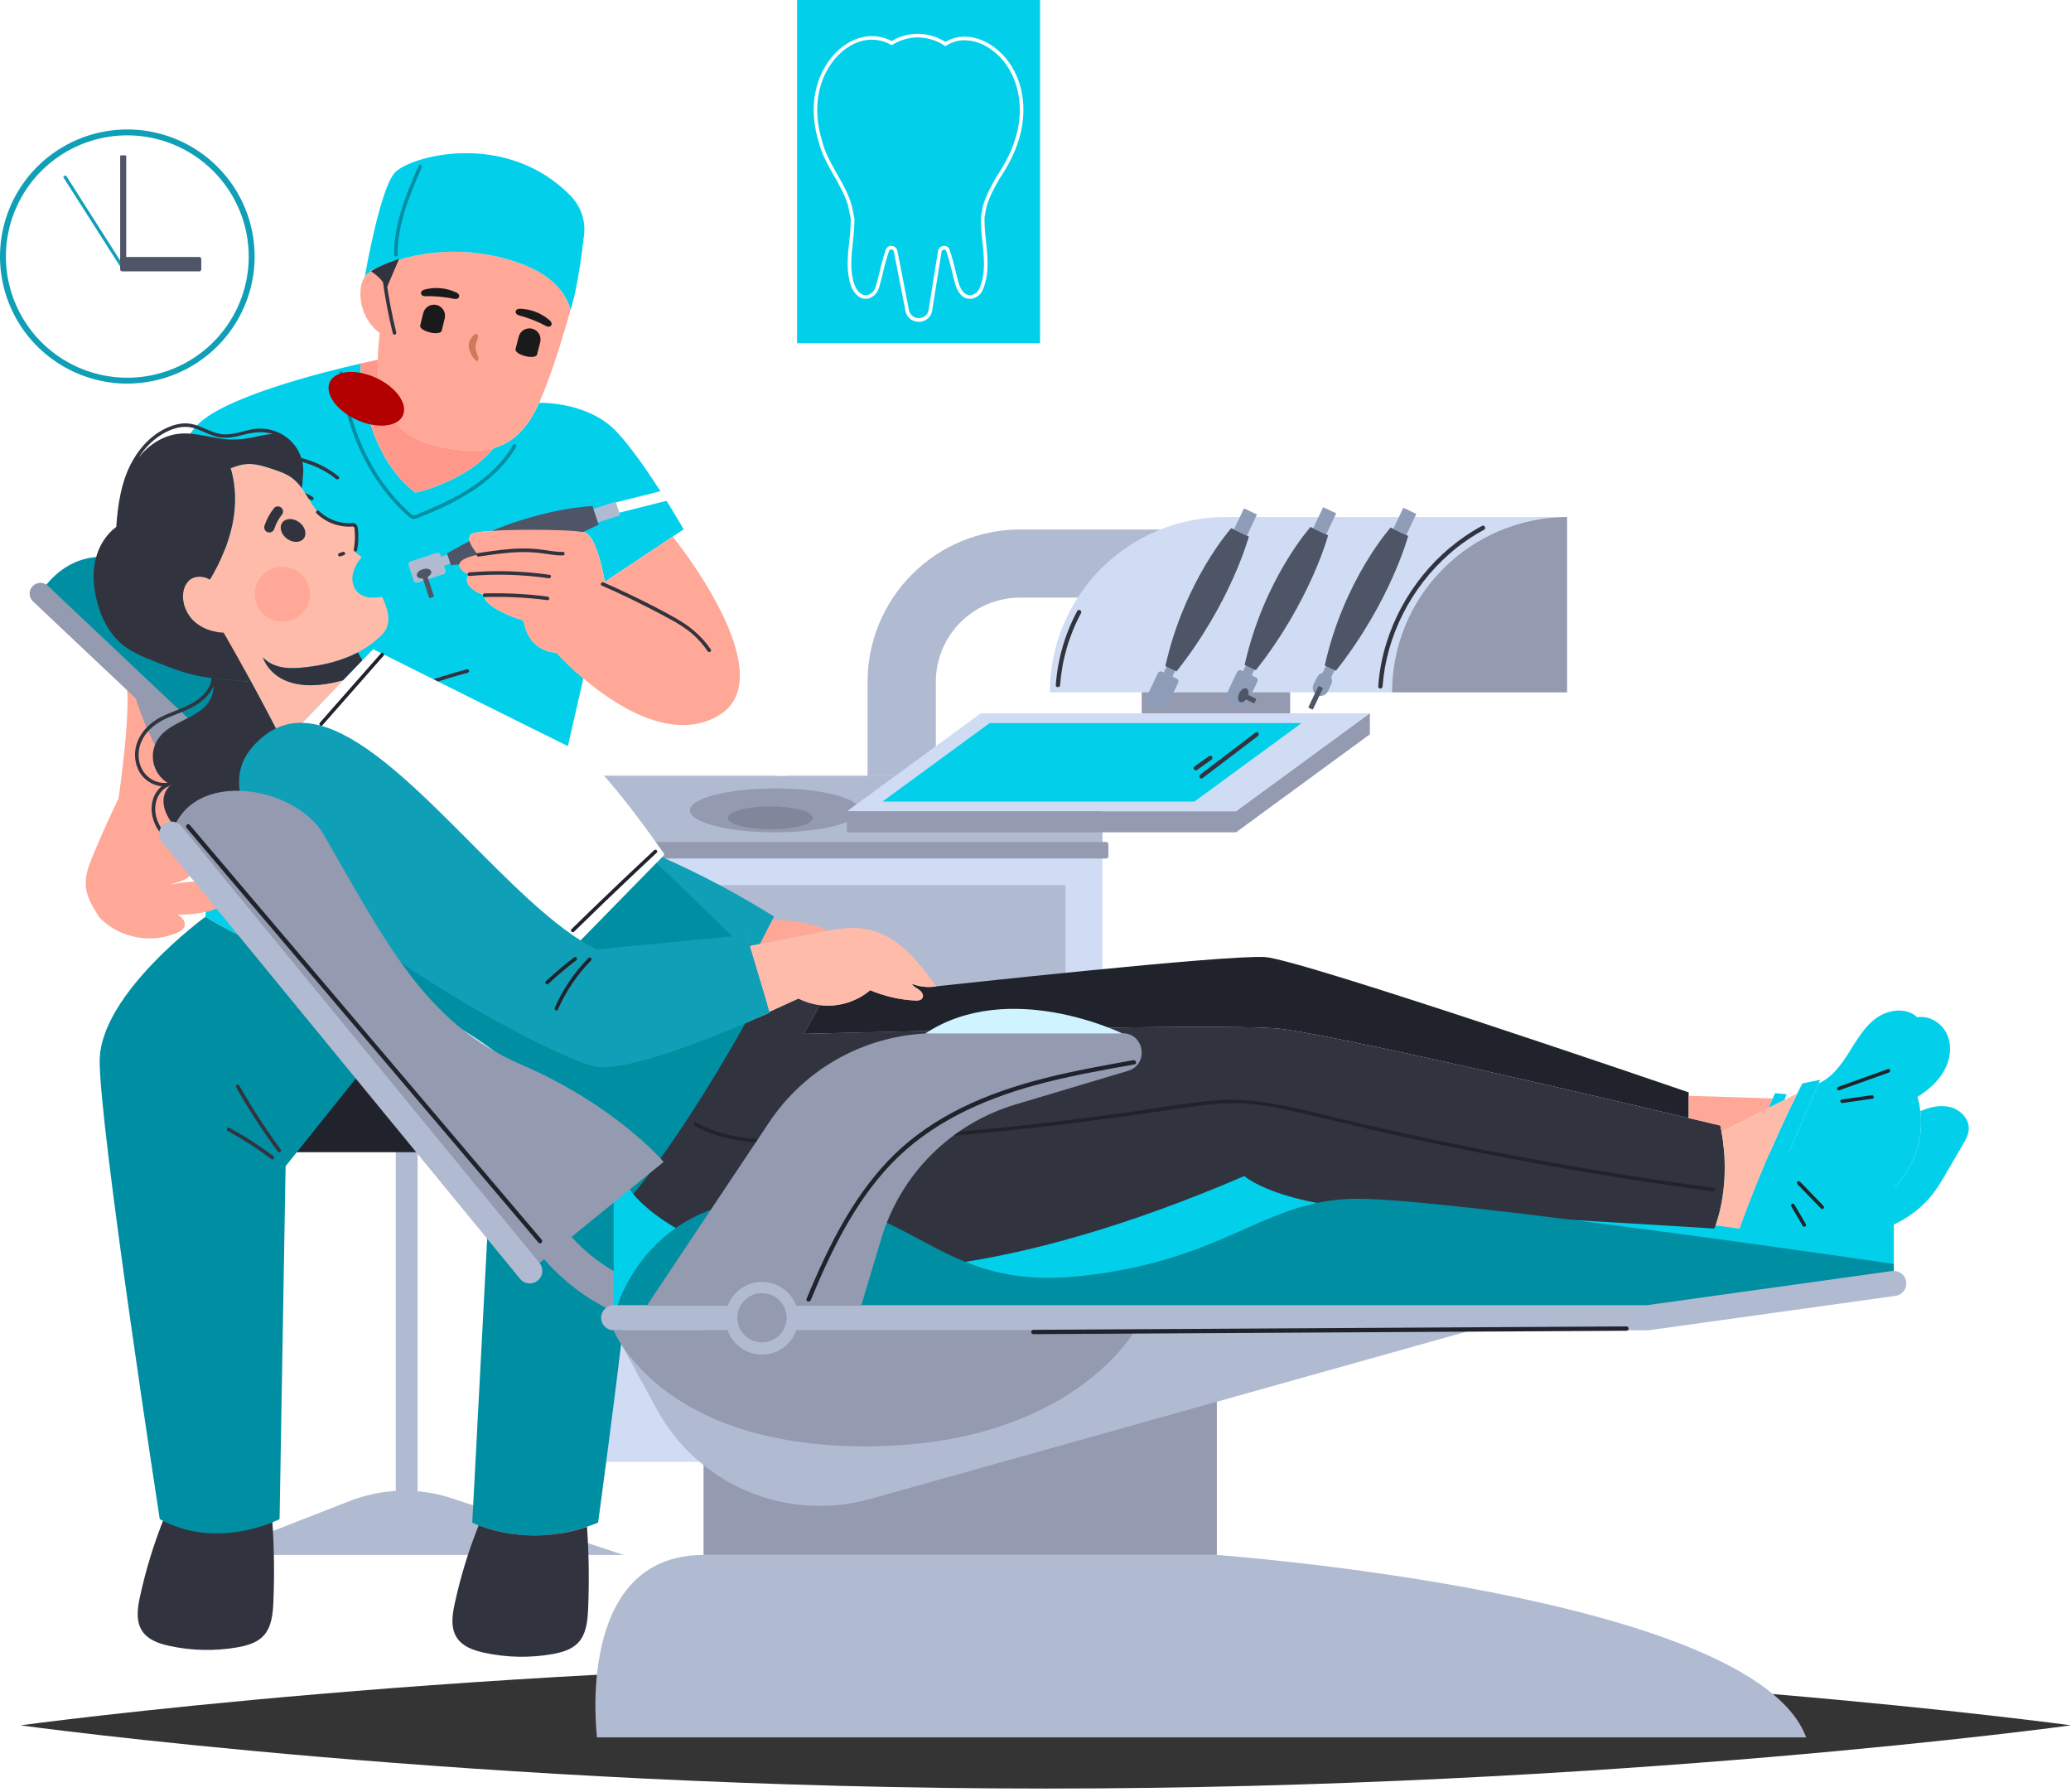 <?xml version="1.0" encoding="UTF-8"?>
<svg xmlns="http://www.w3.org/2000/svg" width="304" height="263" viewBox="0 0 304 263" fill="none">
  <path d="M304 253.237C304 253.237 236.619 262.515 153.503 262.515C70.388 262.515 3 253.237 3 253.237C3 253.237 70.381 244 153.503 244C236.626 244 304 253.237 304 253.237Z" fill="#343434"></path>
  <path d="M18.69 55.872C28.773 55.872 36.947 47.714 36.947 37.652C36.947 27.589 28.773 19.432 18.69 19.432C8.607 19.432 0.434 27.589 0.434 37.652C0.434 47.714 8.607 55.872 18.69 55.872Z" fill="white"></path>
  <path d="M18.689 56.304C14.993 56.304 11.38 55.21 8.306 53.16C5.233 51.111 2.837 48.198 1.423 44.789C0.008 41.381 -0.362 37.631 0.359 34.013C1.08 30.395 2.86 27.072 5.474 24.463C8.088 21.855 11.418 20.078 15.043 19.358C18.669 18.639 22.426 19.008 25.841 20.42C29.256 21.831 32.175 24.222 34.229 27.289C36.282 30.357 37.378 33.963 37.378 37.652C37.373 42.597 35.402 47.338 31.898 50.834C28.395 54.331 23.644 56.298 18.689 56.304ZM18.689 19.865C15.164 19.865 11.719 20.909 8.788 22.863C5.857 24.817 3.573 27.595 2.224 30.845C0.875 34.095 0.522 37.672 1.21 41.122C1.897 44.572 3.595 47.741 6.087 50.229C8.58 52.716 11.755 54.41 15.212 55.096C18.669 55.783 22.253 55.431 25.509 54.084C28.766 52.738 31.549 50.458 33.508 47.533C35.466 44.608 36.511 41.17 36.511 37.652C36.505 32.937 34.625 28.416 31.284 25.082C27.943 21.748 23.414 19.872 18.689 19.865Z" fill="#0F9FB7"></path>
  <path d="M18.401 22.807H17.767C17.697 22.807 17.641 22.863 17.641 22.933V39.112C17.641 39.182 17.697 39.238 17.767 39.238H18.401C18.471 39.238 18.528 39.182 18.528 39.112V22.933C18.528 22.863 18.471 22.807 18.401 22.807Z" fill="#4D5566"></path>
  <path d="M9.599 25.746L9.316 25.925C9.286 25.944 9.277 25.984 9.297 26.015L17.745 39.275C17.764 39.305 17.804 39.314 17.834 39.295L18.117 39.115C18.148 39.096 18.157 39.056 18.137 39.026L9.689 25.766C9.67 25.735 9.63 25.727 9.599 25.746Z" fill="#0F9FB7"></path>
  <path d="M29.249 37.722H17.938C17.774 37.722 17.641 37.855 17.641 38.019V39.532C17.641 39.696 17.774 39.828 17.938 39.828H29.249C29.413 39.828 29.546 39.696 29.546 39.532V38.019C29.546 37.855 29.413 37.722 29.249 37.722Z" fill="#4D5566"></path>
  <path d="M189.378 94.94H167.592V112.232H189.378V94.94Z" fill="#949AAF"></path>
  <path d="M137.371 117.039H127.348V100.051C127.354 94.13 129.714 88.453 133.91 84.266C138.105 80.079 143.794 77.724 149.727 77.717H192.993V87.715H149.727C146.451 87.72 143.31 89.022 140.994 91.334C138.678 93.647 137.375 96.782 137.371 100.051V117.039Z" fill="#B0BAD1"></path>
  <path d="M82.076 113.867H158.228C159.181 113.867 160.095 114.245 160.769 114.917C161.443 115.59 161.821 116.502 161.821 117.453V214.557H82.076V113.867Z" fill="#D0DCF4"></path>
  <path d="M82.076 113.867H158.85C159.638 113.867 160.394 114.18 160.951 114.736C161.508 115.292 161.821 116.046 161.821 116.832V124.354H82.076V113.867Z" fill="#B0BAD1"></path>
  <path d="M113.74 122.16C120.622 122.16 126.201 120.719 126.201 118.941C126.201 117.164 120.622 115.723 113.74 115.723C106.858 115.723 101.279 117.164 101.279 118.941C101.279 120.719 106.858 122.16 113.74 122.16Z" fill="#949AAF"></path>
  <path d="M156.395 129.912H86.033V151.563H156.395V129.912Z" fill="#B0BAD1"></path>
  <path d="M156.395 157.123H86.033V178.774H156.395V157.123Z" fill="#B0BAD1"></path>
  <path d="M162.355 123.574H80.762C80.571 123.574 80.416 123.729 80.416 123.92V125.667C80.416 125.857 80.571 126.012 80.762 126.012H162.355C162.546 126.012 162.701 125.857 162.701 125.667V123.92C162.701 123.729 162.546 123.574 162.355 123.574Z" fill="#949AAF"></path>
  <path d="M113.087 121.732C116.532 121.732 119.325 120.976 119.325 120.044C119.325 119.112 116.532 118.356 113.087 118.356C109.642 118.356 106.85 119.112 106.85 120.044C106.85 120.976 109.642 121.732 113.087 121.732Z" fill="#80879B"></path>
  <path d="M115.519 113.867H113.934V105.573C113.934 105.234 113.799 104.909 113.559 104.67C113.319 104.43 112.993 104.296 112.654 104.296C112.314 104.296 111.989 104.43 111.749 104.67C111.509 104.909 111.374 105.234 111.374 105.573V110.638H109.793V105.573C109.793 104.816 110.094 104.09 110.631 103.554C111.167 103.019 111.895 102.718 112.654 102.718C113.413 102.718 114.14 103.019 114.677 103.554C115.213 104.09 115.515 104.816 115.515 105.573L115.519 113.867Z" fill="white"></path>
  <path d="M230.032 75.882C223.206 75.907 216.668 78.63 211.85 83.456C207.032 88.281 204.327 94.816 204.326 101.628H154.102C154.104 95.966 155.975 90.462 159.426 85.968C162.876 81.473 167.714 78.238 173.191 76.762C173.707 76.625 174.229 76.504 174.756 76.402C176.448 76.056 178.17 75.883 179.897 75.885L230.032 75.882Z" fill="#D0DCF4"></path>
  <path d="M230.032 75.882V101.628H204.328C204.329 94.816 207.034 88.282 211.851 83.456C216.669 78.631 223.206 75.907 230.032 75.882Z" fill="#949AAF"></path>
  <path d="M181.439 119.081H124.318L143.961 104.695H201.082L181.439 119.081Z" fill="#D0DCF4"></path>
  <path d="M124.318 119.081V122.16H181.439L201.082 107.774V104.695L181.439 119.081H124.318Z" fill="#949AAF"></path>
  <path d="M175.319 117.655H129.527L145.274 106.122H191.068L175.319 117.655Z" fill="#02D0EB"></path>
  <path d="M205.939 78.347L204.557 77.578L217.717 54.029C218.174 53.213 218.889 52.57 219.751 52.203C220.613 51.836 221.573 51.764 222.48 51.999C223.387 52.235 224.19 52.764 224.764 53.504C225.337 54.243 225.648 55.152 225.649 56.088V75.878H224.066V56.088C224.066 55.502 223.871 54.932 223.512 54.468C223.153 54.005 222.649 53.673 222.081 53.526C221.513 53.379 220.911 53.424 220.371 53.654C219.832 53.885 219.384 54.287 219.098 54.799L205.939 78.347Z" fill="white"></path>
  <path d="M194.377 78.347L192.994 77.578L206.154 54.029C206.611 53.213 207.327 52.57 208.189 52.203C209.05 51.836 210.01 51.764 210.917 51.999C211.824 52.235 212.628 52.764 213.201 53.504C213.775 54.243 214.086 55.152 214.086 56.088V75.878H212.505V56.088C212.505 55.502 212.31 54.932 211.951 54.468C211.592 54.005 211.089 53.673 210.52 53.526C209.952 53.379 209.351 53.424 208.811 53.654C208.271 53.885 207.823 54.287 207.537 54.799L194.377 78.347Z" fill="white"></path>
  <path d="M182.908 78.347L181.525 77.578L194.686 54.029C195.142 53.213 195.858 52.57 196.72 52.203C197.582 51.836 198.541 51.764 199.449 51.999C200.356 52.235 201.159 52.764 201.732 53.504C202.306 54.243 202.617 55.152 202.618 56.088V75.878H201.035V56.088C201.035 55.502 200.84 54.932 200.481 54.468C200.121 54.005 199.618 53.673 199.05 53.526C198.481 53.379 197.88 53.424 197.34 53.654C196.8 53.885 196.352 54.287 196.066 54.799L182.908 78.347Z" fill="white"></path>
  <path d="M172.947 97.532L171.674 96.928L170.207 100.005L171.48 100.609L172.947 97.532Z" fill="#8F9CB7"></path>
  <path d="M172.705 98.543L171.062 97.762C173.887 85.146 180.736 77.518 180.736 77.518L183.316 78.743C183.316 78.743 180.736 88.397 172.705 98.543Z" fill="#4D5566"></path>
  <path d="M172.718 99.598L170.584 98.584C170.351 98.473 170.072 98.572 169.961 98.805L168.24 102.414C168.129 102.647 168.228 102.925 168.461 103.035L170.595 104.049C170.828 104.16 171.107 104.061 171.217 103.828L172.939 100.219C173.05 99.986 172.951 99.708 172.718 99.598Z" fill="#8F9CB7"></path>
  <path d="M184.513 75.52L182.604 74.613L181.136 77.69L183.046 78.597L184.513 75.52Z" fill="#8F9CB7"></path>
  <path d="M184.578 97.359L183.305 96.755L181.837 99.832L183.11 100.436L184.578 97.359Z" fill="#8F9CB7"></path>
  <path d="M184.342 98.37L182.699 97.589C185.522 84.973 192.373 77.345 192.373 77.345L194.953 78.57C194.953 78.57 192.367 88.224 184.342 98.37Z" fill="#4D5566"></path>
  <path d="M184.351 99.425L182.217 98.411C181.984 98.301 181.705 98.399 181.594 98.632L179.873 102.241C179.762 102.474 179.861 102.752 180.094 102.862L182.228 103.876C182.461 103.987 182.739 103.888 182.85 103.656L184.572 100.046C184.682 99.813 184.583 99.535 184.351 99.425Z" fill="#8F9CB7"></path>
  <path d="M184.332 102.531L182.93 101.865C182.878 101.84 182.816 101.862 182.791 101.915L182.563 102.392C182.538 102.444 182.561 102.506 182.613 102.531L184.014 103.197C184.066 103.222 184.129 103.2 184.154 103.148L184.381 102.67C184.406 102.618 184.384 102.556 184.332 102.531Z" fill="#4D5566"></path>
  <path d="M183.104 102.334C183.366 101.786 183.309 101.213 182.977 101.056C182.645 100.898 182.164 101.215 181.903 101.763C181.642 102.311 181.699 102.884 182.03 103.041C182.362 103.199 182.843 102.882 183.104 102.334Z" fill="#4D5566"></path>
  <path d="M196.142 75.346L194.232 74.439L192.765 77.516L194.675 78.423L196.142 75.346Z" fill="#8F9CB7"></path>
  <path d="M196.335 97.445L195.062 96.841L193.595 99.918L194.868 100.522L196.335 97.445Z" fill="#8F9CB7"></path>
  <path d="M196.097 98.456L194.455 97.675C197.28 85.059 204.129 77.431 204.129 77.431L206.708 78.656C206.708 78.656 204.123 88.31 196.097 98.456Z" fill="#4D5566"></path>
  <path d="M195.534 99.906C195.536 100.078 195.498 100.248 195.423 100.402L194.929 101.446C194.866 101.589 194.776 101.717 194.662 101.824C194.549 101.931 194.415 102.015 194.269 102.069C194.123 102.123 193.967 102.148 193.811 102.141C193.655 102.134 193.502 102.096 193.361 102.029C193.22 101.963 193.094 101.868 192.991 101.752C192.887 101.635 192.808 101.499 192.758 101.351C192.708 101.204 192.689 101.048 192.701 100.893C192.712 100.737 192.755 100.586 192.827 100.447L193.326 99.404C193.44 99.167 193.631 98.975 193.868 98.861C194.105 98.746 194.374 98.716 194.631 98.774C194.888 98.832 195.118 98.976 195.282 99.182C195.446 99.388 195.535 99.643 195.534 99.906Z" fill="#8F9CB7"></path>
  <path d="M192.745 104.069L194.168 101.084C194.193 101.032 194.171 100.97 194.118 100.945L193.64 100.718C193.588 100.693 193.525 100.715 193.501 100.767L192.077 103.752C192.053 103.804 192.075 103.866 192.127 103.891L192.606 104.118C192.658 104.143 192.72 104.121 192.745 104.069Z" fill="#4D5566"></path>
  <path d="M207.9 75.432L205.99 74.525L204.523 77.602L206.432 78.509L207.9 75.432Z" fill="#8F9CB7"></path>
  <path d="M184.314 107.506L176.202 113.672C175.879 113.916 176.202 114.469 176.523 114.211L184.635 108.048C184.963 107.812 184.641 107.258 184.314 107.506Z" fill="#31343F"></path>
  <path d="M177.932 111.08C177.889 111.008 177.819 110.955 177.737 110.934C177.656 110.913 177.569 110.925 177.496 110.967L175.372 112.476C175.301 112.52 175.249 112.59 175.228 112.671C175.206 112.752 175.217 112.838 175.257 112.912C175.3 112.984 175.37 113.036 175.452 113.058C175.533 113.079 175.62 113.067 175.693 113.025L177.817 111.516C177.888 111.471 177.94 111.402 177.961 111.321C177.983 111.24 177.972 111.154 177.932 111.08Z" fill="#31343F"></path>
  <path d="M158.134 89.676C156.326 93.039 155.251 96.746 154.98 100.554C154.949 100.962 155.587 100.96 155.616 100.554C155.882 96.859 156.927 93.263 158.681 89.998C158.879 89.637 158.329 89.316 158.134 89.676Z" fill="#31343F"></path>
  <path d="M217.532 77.191C210.815 80.817 205.724 87.188 203.485 94.463C202.857 96.508 202.462 98.617 202.31 100.749C202.279 101.158 202.917 101.156 202.948 100.749C203.489 93.312 207.139 86.221 212.735 81.308C214.301 79.932 216.019 78.738 217.855 77.749C218.215 77.546 217.895 76.997 217.532 77.191Z" fill="#31343F"></path>
  <path d="M61.299 165.505H58.096V220.253H61.299V165.505Z" fill="#B0BAD1"></path>
  <path d="M90.776 146.565H29.583C28.389 146.565 27.42 147.532 27.42 148.724V166.953C27.42 168.146 28.389 169.112 29.583 169.112H90.776C91.971 169.112 92.939 168.146 92.939 166.953V148.724C92.939 147.532 91.971 146.565 90.776 146.565Z" fill="#20232B"></path>
  <path d="M91.546 228.229H31.053L51.296 220.325C56.109 218.44 61.431 218.295 66.34 219.917L91.546 228.229Z" fill="#B0BAD1"></path>
  <path d="M40.129 235.157C40.05 236.94 39.861 238.883 38.615 240.162C37.651 241.146 36.237 241.535 34.883 241.782C31.552 242.363 28.14 242.292 24.837 241.571C23.335 241.244 21.752 240.697 20.894 239.428C19.908 237.971 20.173 236.03 20.555 234.313C21.404 230.415 22.577 226.593 24.061 222.889C26.329 223.772 32.509 225.609 39.965 223.094C40.244 227.109 40.299 231.136 40.129 235.157Z" fill="#31343F"></path>
  <path d="M100.357 77.688L98.754 78.757L88.778 85.399C88.46 83.6 87.438 78.552 85.776 78.13C83.757 77.614 69.912 77.54 69.088 78.467C68.264 79.394 70.17 81.394 70.17 81.394C64.965 82.493 68.751 84.32 68.751 84.32C67.669 86.245 71.051 87.346 71.051 87.346C71.024 89.325 76.862 91.097 76.862 91.097C77.669 95.881 81.65 95.775 81.65 95.775C82.897 97.121 84.226 98.389 85.63 99.571L82.565 112.994L84.817 135.682C84.817 135.682 56.245 150.697 30.145 134.561L33.157 104.427C35.587 98.355 37.596 90.35 38.724 85.356C40.516 84.248 41.905 82.598 42.69 80.646C43.053 80.606 43.411 80.525 43.756 80.405C44.183 80.252 44.621 80.014 44.794 79.593C44.906 79.288 44.898 78.952 44.772 78.652C44.707 78.482 44.62 78.321 44.515 78.172C45.205 78.172 45.901 78.046 46.397 77.589C46.999 77.031 47.13 76.105 46.938 75.304C46.745 74.504 46.267 73.816 45.804 73.136L45.861 73.095C46.452 73.894 47.112 74.641 47.834 75.326C48.65 76.072 49.62 76.689 50.707 76.936C51.504 77.116 52.463 77.031 52.948 76.373C53.091 76.153 53.183 75.904 53.217 75.645C53.252 75.385 53.228 75.121 53.148 74.872C52.985 74.374 52.733 73.909 52.405 73.499C51.528 72.3 50.498 71.219 49.341 70.284C49.642 70.351 49.952 70.365 50.258 70.326C50.471 70.306 50.675 70.232 50.852 70.113C51.029 69.993 51.173 69.832 51.271 69.642C51.461 69.194 56.081 76.797 55.87 76.36C54.949 74.471 55.632 90.528 53.786 89.512C52.077 88.566 49.205 92.313 47.26 92.434C45.458 92.907 40.26 92.866 39.009 94.219C38.034 95.266 35.364 85.714 34.91 87.07C33.945 89.965 32.461 74.495 31.665 77.442L31.695 77.458C31.021 78.519 29.339 81.115 27.414 83.83H20.08C20.08 83.83 23.96 67.737 28.874 62.469C32.744 58.316 47.019 54.707 52.899 53.365C52.899 53.365 52.861 66.139 60.977 72.299C60.977 72.299 68.302 70.779 72.499 65.747C73.065 65.594 73.613 65.381 74.134 65.112C75.668 64.317 76.896 63.016 77.83 61.569C78.327 60.787 78.765 59.968 79.14 59.121C79.14 59.121 86.331 58.863 90.582 63.439C94.833 68.014 100.357 77.688 100.357 77.688Z" fill="#02D0EB"></path>
  <path d="M67.063 82.432L66.625 81.095L63.38 82.154L63.818 83.491L67.063 82.432Z" fill="#B0BAD1"></path>
  <path d="M66.189 82.962L65.621 81.237C76.728 74.58 86.987 74.277 86.987 74.277L87.874 76.989C87.874 76.989 79.086 81.773 66.189 82.962Z" fill="#4D5566"></path>
  <path d="M65.409 83.69L64.674 81.448C64.594 81.203 64.331 81.07 64.085 81.15L60.278 82.392C60.033 82.472 59.899 82.736 59.98 82.98L60.714 85.222C60.794 85.467 61.058 85.6 61.303 85.52L65.11 84.277C65.356 84.197 65.489 83.934 65.409 83.69Z" fill="#B0BAD1"></path>
  <path d="M63.689 87.489L62.66 84.347C62.642 84.293 62.583 84.263 62.528 84.281L62.024 84.445C61.969 84.463 61.939 84.522 61.957 84.576L62.986 87.718C63.004 87.773 63.063 87.802 63.118 87.785L63.622 87.62C63.677 87.602 63.707 87.543 63.689 87.489Z" fill="#4D5566"></path>
  <path d="M62.453 84.82C63.031 84.631 63.407 84.195 63.293 83.847C63.179 83.499 62.617 83.369 62.039 83.558C61.461 83.746 61.085 84.182 61.199 84.53C61.313 84.879 61.874 85.008 62.453 84.82Z" fill="#4D5566"></path>
  <path d="M91.026 75.63L87.777 76.688L87.577 76.082L87.119 74.684L88.642 74.189L90.368 73.626L90.404 73.741L90.9 75.251L91.026 75.63Z" fill="#B0BAD1"></path>
  <path d="M83.757 45.473C82.661 49.33 81.5 53.167 80.056 56.908C79.766 57.651 79.47 58.392 79.144 59.119C78.768 59.968 78.328 60.788 77.83 61.571C76.896 63.011 75.666 64.319 74.134 65.114C73.613 65.383 73.065 65.596 72.499 65.749C70.754 66.229 68.856 66.208 67.037 66.003C63.862 65.655 60.577 64.718 58.394 62.404C56.707 60.616 55.858 58.178 55.573 55.748C55.466 54.774 55.425 53.795 55.45 52.817C55.477 51.507 55.598 50.201 55.726 48.896C54.734 48.13 53.957 47.121 53.471 45.966C52.985 44.812 52.806 43.552 52.952 42.308C53.012 41.685 53.224 41.087 53.568 40.565C53.801 40.248 54.111 39.996 54.47 39.834L54.41 39.708C61.135 36.506 68.849 36.066 75.895 38.483C77.668 39.098 79.396 39.904 80.84 41.104C82.205 42.241 83.314 43.751 83.757 45.473Z" fill="#FFA897"></path>
  <path d="M85.736 34.472C85.399 37.383 84.802 41.788 83.996 44.645C83.917 44.924 83.838 45.197 83.758 45.478C83.315 43.756 82.208 42.239 80.836 41.109C79.394 39.909 77.663 39.103 75.891 38.488C68.845 36.069 61.128 36.508 54.402 39.71L54.462 39.836C54.104 39.998 53.793 40.249 53.56 40.566C53.56 40.566 55.691 28.078 57.887 25.421C59.93 22.958 74.235 18.947 83.769 28.758C84.501 29.506 85.058 30.406 85.398 31.394C85.738 32.383 85.853 33.434 85.736 34.472Z" fill="#02D0EB"></path>
  <path d="M72.5 65.752C68.303 70.79 60.978 72.305 60.978 72.305C52.862 66.137 52.9 53.363 52.9 53.363C54.481 53.004 55.451 52.806 55.451 52.806C55.426 53.784 55.467 54.763 55.574 55.736C55.859 58.172 56.708 60.61 58.395 62.393C60.578 64.709 63.863 65.646 67.038 65.992C68.866 66.211 70.755 66.233 72.5 65.752Z" fill="#FF988A"></path>
  <path d="M87.794 223.479C87.241 223.711 86.698 223.911 86.161 224.089C78.705 226.608 72.525 224.769 70.257 223.884C69.65 223.648 69.323 223.479 69.323 223.479L72.152 169.578L60.528 154.701H55.114L41.921 171.172L41.04 222.972C41.04 222.972 40.962 223.015 40.809 223.083C39.407 223.751 31.871 226.966 24.426 223.467C24.098 223.319 23.777 223.152 23.45 222.972C23.45 222.972 14.581 165.469 14.633 155.664C14.685 145.858 30.146 134.562 30.146 134.562C56.237 150.702 84.823 135.682 84.823 135.682C84.823 135.682 93.341 150.855 94.443 159.043C95.544 167.231 87.794 223.479 87.794 223.479Z" fill="#008FA2"></path>
  <path d="M86.33 236.157C86.251 237.942 86.062 239.883 84.818 241.162C83.853 242.146 82.44 242.535 81.084 242.782C77.754 243.365 74.342 243.294 71.039 242.571C69.536 242.245 67.955 241.697 67.095 240.428C66.109 238.971 66.374 237.03 66.758 235.313C67.606 231.414 68.779 227.593 70.264 223.889C72.532 224.774 78.712 226.609 86.168 224.094C86.446 228.109 86.5 232.136 86.33 236.157Z" fill="#31343F"></path>
  <path d="M32.76 131.958C32.823 131.143 32.154 130.45 31.431 130.07C30.447 129.549 29.309 129.381 28.203 129.414C27.208 129.463 26.219 129.598 25.248 129.817L25.232 129.748C26.029 129.536 26.838 129.317 27.51 128.849C28.183 128.381 28.691 127.589 28.601 126.773C28.527 126.103 28.082 125.555 27.559 125.103C27.736 125.059 27.908 124.994 28.069 124.909C28.36 124.763 28.586 124.514 28.702 124.211C28.844 123.779 28.669 123.311 28.446 122.919C28.263 122.603 28.046 122.308 27.797 122.041C28.481 120.052 28.51 117.896 27.88 115.889C30.292 111.377 34.009 104.015 36.147 97.826C37.049 95.23 37.654 92.846 37.77 90.968C38.338 82.087 28.504 78.397 23.809 82.037C22.006 83.429 20.745 85.719 19.904 88.307C18.558 92.457 18.298 97.365 18.626 100.568C18.857 102.824 18.643 106.372 18.316 109.673C17.99 112.975 17.57 116.044 17.386 117.289H17.352C16.021 120.036 14.773 122.822 13.607 125.646C13.067 126.969 12.526 128.345 12.58 129.784C12.641 131.623 13.662 133.264 14.716 134.795C16.178 136.223 18.032 137.186 20.042 137.561C22.053 137.936 24.13 137.708 26.011 136.904C26.456 136.711 26.933 136.441 27.081 135.979C27.132 135.772 27.129 135.555 27.074 135.349C27.018 135.143 26.912 134.954 26.764 134.8C26.558 134.572 26.314 134.38 26.043 134.234C27.531 134.276 29.018 134.125 30.467 133.786C30.984 133.689 31.479 133.501 31.929 133.23C32.154 133.093 32.345 132.908 32.489 132.688C32.633 132.468 32.725 132.218 32.76 131.958Z" fill="#FFA897"></path>
  <path d="M54.461 39.83C54.461 39.83 56.237 40.897 56.725 42.335L58.589 37.995C58.589 37.995 55.344 39.098 54.461 39.83Z" fill="#31343F"></path>
  <path d="M61.454 24.29C59.651 28.456 57.816 32.78 57.848 37.398C57.848 37.468 57.876 37.535 57.925 37.584C57.974 37.633 58.041 37.661 58.111 37.661C58.181 37.661 58.248 37.633 58.297 37.584C58.347 37.535 58.374 37.468 58.374 37.398C58.34 32.877 60.145 28.635 61.906 24.556C62.043 24.248 61.589 23.98 61.454 24.29Z" fill="#008FA2"></path>
  <path d="M75.313 65.312C72.355 70.396 66.903 73.177 61.641 75.324C61.342 75.445 60.875 75.74 60.559 75.585C60.28 75.448 60.018 75.144 59.797 74.933C59.309 74.484 58.838 74.015 58.385 73.527C57.498 72.567 56.683 71.545 55.944 70.468C54.45 68.282 53.239 65.917 52.339 63.428C51.323 60.628 50.647 57.718 50.325 54.758C50.287 54.425 49.761 54.421 49.797 54.758C50.406 60.229 52.12 65.639 55.167 70.256C55.917 71.401 56.75 72.49 57.658 73.514C58.101 74.01 58.561 74.49 59.039 74.953C59.293 75.193 59.551 75.433 59.813 75.673C60.038 75.873 60.269 76.099 60.572 76.164C60.875 76.229 61.208 76.078 61.498 75.959C61.893 75.799 62.287 75.637 62.681 75.471C63.402 75.173 64.112 74.862 64.81 74.54C66.271 73.872 67.686 73.109 69.046 72.255C71.736 70.547 74.159 68.349 75.773 65.58C75.808 65.519 75.818 65.446 75.8 65.378C75.782 65.31 75.738 65.252 75.677 65.216C75.616 65.181 75.543 65.171 75.475 65.189C75.407 65.207 75.349 65.251 75.313 65.312Z" fill="#008FA2"></path>
  <path d="M41.221 168.733C39.005 165.722 36.969 162.584 35.123 159.334C35.087 159.274 35.03 159.23 34.962 159.212C34.895 159.194 34.823 159.204 34.762 159.239C34.702 159.274 34.658 159.331 34.64 159.399C34.622 159.466 34.631 159.538 34.667 159.599C36.513 162.85 38.549 165.99 40.765 169.003C40.965 169.269 41.423 169.006 41.221 168.733Z" fill="#31343F"></path>
  <path d="M40.113 169.673C38.075 168.142 35.93 166.759 33.694 165.535C33.396 165.373 33.129 165.827 33.427 165.991C35.662 167.214 37.805 168.597 39.841 170.129C40.119 170.332 40.382 169.875 40.113 169.673Z" fill="#31343F"></path>
  <path d="M31.462 77.235C28.686 81.396 25.769 85.458 22.711 89.422C21.826 90.57 20.929 91.71 20.022 92.841C19.811 93.102 20.182 93.476 20.395 93.211C23.57 89.264 26.607 85.209 29.504 81.047C30.319 79.874 31.123 78.693 31.916 77.505C32.106 77.219 31.649 76.954 31.462 77.235Z" fill="#31343F"></path>
  <path d="M44.594 78.095C43.18 76.638 41.342 75.665 39.34 75.313C39.009 75.256 38.866 75.761 39.2 75.82C41.112 76.15 42.87 77.076 44.221 78.467C44.457 78.71 44.83 78.338 44.594 78.095Z" fill="#31343F"></path>
  <path d="M45.924 72.951C44.517 72.113 42.961 71.554 41.342 71.303C41.008 71.253 40.866 71.758 41.201 71.811C42.776 72.05 44.29 72.592 45.658 73.406C45.718 73.436 45.786 73.441 45.85 73.422C45.914 73.402 45.968 73.36 46.002 73.302C46.036 73.245 46.046 73.177 46.032 73.112C46.018 73.047 45.979 72.989 45.924 72.951Z" fill="#31343F"></path>
  <path d="M49.706 69.939C46.897 67.619 43.259 66.753 39.697 66.471C39.358 66.444 39.36 66.969 39.697 66.996C43.106 67.268 46.643 68.086 49.333 70.31C49.592 70.526 49.967 70.155 49.706 69.939Z" fill="#31343F"></path>
  <path d="M42.365 80.812C41.478 80.833 40.591 80.776 39.715 80.641C39.648 80.624 39.577 80.634 39.517 80.667C39.457 80.7 39.412 80.755 39.39 80.821C39.372 80.888 39.38 80.959 39.414 81.019C39.448 81.08 39.504 81.125 39.571 81.145C40.495 81.291 41.43 81.356 42.365 81.339C42.698 81.33 42.698 80.805 42.365 80.812Z" fill="#31343F"></path>
  <path d="M105.318 105.122C98.579 108.922 90.397 103.602 85.628 99.572C84.222 98.391 82.891 97.123 81.642 95.777C81.642 95.777 77.662 95.882 76.854 91.1C76.854 91.1 71.017 89.322 71.044 87.348C71.044 87.348 67.669 86.247 68.744 84.322C68.744 84.322 64.958 82.496 70.162 81.397C70.162 81.397 68.253 79.401 69.081 78.47C69.908 77.538 83.75 77.617 85.769 78.133C87.431 78.554 88.453 83.606 88.77 85.402L98.747 78.759C98.747 78.759 115.505 99.376 105.318 105.122Z" fill="#FFA897"></path>
  <path d="M82.623 81.001C81.567 81.024 80.535 80.81 79.493 80.67C78.478 80.537 77.453 80.483 76.429 80.508C74.321 80.553 72.232 80.868 70.152 81.183C69.818 81.233 69.959 81.74 70.292 81.69C72.369 81.377 74.453 81.066 76.557 81.031C77.597 81.011 78.638 81.074 79.668 81.22C80.653 81.364 81.632 81.55 82.63 81.526C82.962 81.519 82.964 80.994 82.623 81.001Z" fill="#31343F"></path>
  <path d="M80.689 84.371C76.782 83.802 72.823 83.682 68.89 84.011C68.554 84.04 68.551 84.565 68.89 84.538C72.776 84.205 76.687 84.317 80.548 84.873C80.88 84.927 81.024 84.419 80.689 84.371Z" fill="#31343F"></path>
  <path d="M80.376 87.562C77.314 87.167 74.225 87.013 71.139 87.101C70.8 87.11 70.8 87.641 71.139 87.626C74.225 87.54 77.314 87.694 80.376 88.087C80.712 88.13 80.708 87.605 80.376 87.562Z" fill="#31343F"></path>
  <path d="M104.337 95.325C103.036 93.395 101.298 91.943 99.29 90.795C97.087 89.535 94.813 88.393 92.529 87.294C91.228 86.668 89.915 86.064 88.592 85.484C88.284 85.349 88.015 85.802 88.325 85.939C90.601 86.937 92.846 88.003 95.06 89.136C96.155 89.696 97.242 90.27 98.32 90.858C99.397 91.415 100.419 92.072 101.373 92.821C102.34 93.619 103.186 94.552 103.885 95.591C104.069 95.87 104.526 95.608 104.337 95.325Z" fill="#31343F"></path>
  <path d="M58.166 48.797C57.527 46.199 57.028 43.569 56.672 40.917C56.628 40.588 56.1 40.582 56.145 40.917C56.505 43.615 57.01 46.292 57.658 48.936C57.739 49.265 58.247 49.127 58.166 48.797Z" fill="#31343F"></path>
  <path d="M56.901 60.107C56.525 58.941 56.259 57.742 56.106 56.526C56.104 56.457 56.075 56.392 56.026 56.343C55.977 56.294 55.911 56.266 55.841 56.264C55.772 56.264 55.705 56.292 55.656 56.341C55.606 56.39 55.579 56.457 55.578 56.526C55.733 57.789 56.006 59.035 56.393 60.247C56.498 60.56 57.006 60.431 56.901 60.107Z" fill="#31343F"></path>
  <path d="M68.535 98.233C62.113 99.944 55.921 102.421 50.093 105.609C48.459 106.504 46.858 107.453 45.29 108.456C45.005 108.636 45.27 109.093 45.557 108.909C51.117 105.358 57.084 102.487 63.33 100.358C65.093 99.758 66.875 99.218 68.675 98.739C68.74 98.717 68.793 98.672 68.825 98.613C68.856 98.553 68.864 98.484 68.846 98.419C68.828 98.354 68.786 98.299 68.728 98.264C68.67 98.229 68.601 98.218 68.535 98.233Z" fill="#31343F"></path>
  <path d="M67.947 104.682C63.105 105.351 58.383 106.704 53.922 108.7C53.614 108.838 53.88 109.292 54.189 109.155C58.61 107.185 63.29 105.852 68.088 105.197C68.421 105.143 68.279 104.639 67.947 104.682Z" fill="#31343F"></path>
  <path d="M79.26 163.744L72.723 168.553C72.397 168.792 72.723 169.346 73.046 169.093L79.583 164.283C79.909 164.053 79.592 163.499 79.26 163.744Z" fill="#31343F"></path>
  <path d="M78.577 167.873C76.726 168.367 74.93 169.05 73.219 169.911C72.859 170.091 73.176 170.643 73.542 170.46C75.204 169.625 76.948 168.961 78.746 168.481C79.141 168.38 78.975 167.766 78.577 167.873Z" fill="#31343F"></path>
  <path d="M174.755 76.393C174.229 76.499 173.706 76.62 173.19 76.753C172.073 74.323 170.951 71.89 169.826 69.454C168.534 66.649 167.257 63.644 164.995 61.465C160.229 56.876 152.942 59.629 147.415 61.017L126.47 66.3C114.618 69.279 102.76 72.263 90.898 75.251L90.402 73.741C96.366 72.245 102.332 70.746 108.3 69.243C122.574 65.654 136.843 62.013 151.132 58.472C154.139 57.723 157.276 57.056 160.382 57.524C163.302 57.966 165.696 59.593 167.474 61.908C169.287 64.265 170.443 67.048 171.681 69.727C172.705 71.946 173.73 74.168 174.755 76.393Z" fill="white"></path>
  <path d="M178.62 195.167H103.273V228.23H178.62V195.167Z" fill="#949AAF"></path>
  <path d="M215.997 195.252L127.7 220.023C121.761 221.689 115.431 221.293 109.746 218.9C104.062 216.507 99.359 212.259 96.41 206.851L90.082 195.252H215.997Z" fill="#B0BAD1"></path>
  <path d="M99.178 189.773C90.467 188.406 82.762 182.692 79.467 174.426C78.228 171.317 73.126 172.674 74.383 175.826C78.329 185.721 87.134 193.177 97.776 194.847C101.096 195.369 102.526 190.299 99.178 189.773Z" fill="#949AAF"></path>
  <path d="M277.985 169.272V186.526C277.901 186.526 277.816 186.534 277.733 186.548L241.75 191.568H90.082V169.272H277.985Z" fill="#02D0EB"></path>
  <path d="M34.47 117.791C27.697 109.116 20.019 97.101 26.15 86.041C27.793 83.076 23.241 80.419 21.597 83.386C14.148 96.826 22.404 110.834 30.742 121.514C32.824 124.182 36.532 120.434 34.47 117.791Z" fill="#949AAF"></path>
  <path d="M5.91 87.105L31.857 111.61C31.857 111.61 43.858 104.386 28.522 89.081C13.186 73.775 5.91 87.105 5.91 87.105Z" fill="#008FA2"></path>
  <path d="M31.857 113.188C31.455 113.188 31.067 113.033 30.776 112.756L4.823 88.251C4.527 87.961 4.357 87.567 4.35 87.153C4.342 86.739 4.498 86.339 4.783 86.039C5.068 85.738 5.46 85.561 5.874 85.546C6.289 85.531 6.693 85.679 6.999 85.957L32.944 110.462C33.174 110.679 33.333 110.959 33.401 111.267C33.469 111.575 33.443 111.896 33.327 112.19C33.21 112.483 33.009 112.735 32.748 112.912C32.487 113.09 32.179 113.186 31.863 113.188H31.857Z" fill="#949AAF"></path>
  <path d="M31.443 118.651C31.443 118.651 49.35 108.479 65.429 128.448C81.508 148.416 100.222 162.23 79.896 182.507L31.443 118.651Z" fill="#CFF4FF"></path>
  <path d="M36.889 100.102C35.567 97.673 34.216 95.259 32.835 92.86C31.223 92.81 29.59 92.256 28.425 91.14C27.261 90.025 26.592 88.262 26.961 86.675C27.079 86.075 27.391 85.529 27.85 85.124C28.669 84.458 29.9 84.534 30.819 85.077C32.314 82.558 33.511 79.86 34.107 76.999C34.672 74.272 34.668 71.384 33.855 68.723C34.576 68.451 35.308 68.183 36.071 68.118C37.385 67.987 38.683 68.404 39.934 68.818C40.99 69.165 42.07 69.529 42.955 70.209C43.471 70.621 43.923 71.106 44.298 71.648C45.38 73.161 46.126 75 47.671 76.029C48.959 76.886 50.581 77.031 52.131 77.057C52.498 78.16 52.553 79.342 52.292 80.475C52.255 80.665 52.195 80.85 52.112 81.025C52.436 81.272 52.759 81.524 53.081 81.765C52.481 82.497 51.971 83.323 51.789 84.25C51.592 85.243 51.839 86.373 52.607 87.033C53.121 87.443 53.753 87.678 54.41 87.702C54.971 87.727 55.533 87.693 56.087 87.601C56.455 88.332 56.735 89.104 56.919 89.901C57.091 90.763 57.04 91.7 56.602 92.461C56.373 92.829 56.094 93.163 55.773 93.454C54.807 94.369 53.714 95.141 52.528 95.746C50.123 97.005 47.372 97.662 44.65 97.945C43.568 98.06 42.478 98.125 41.405 97.925C40.332 97.725 39.31 97.265 38.582 96.462C38.668 96.764 40.531 102.601 50.424 99.814C48.309 102.022 46.191 104.228 44.071 106.431C42.872 106.392 41.679 106.625 40.583 107.111L40.421 106.752C39.275 104.529 38.098 102.312 36.889 100.102Z" fill="#FFBBA9"></path>
  <path d="M53.207 96.948C52.284 97.911 51.359 98.868 50.434 99.827C40.541 102.614 38.678 96.777 38.592 96.475C39.313 97.277 40.355 97.745 41.415 97.938C42.475 98.13 43.578 98.073 44.66 97.957C47.382 97.675 50.133 97.015 52.538 95.759C52.752 96.162 52.98 96.543 53.207 96.948Z" fill="#31343F"></path>
  <path d="M41.43 63.766C40.305 63.129 39.016 62.836 37.725 62.924C36.197 63.04 34.765 63.721 33.231 63.766C31.789 63.808 30.541 63.065 29.233 62.563C28.594 62.299 27.913 62.154 27.223 62.133C26.486 62.145 25.757 62.29 25.072 62.561C22.638 63.461 20.716 65.398 19.462 67.629C17.801 70.578 17.298 74.005 17.066 77.334C15.553 78.453 14.508 80.173 14.05 82.012C13.53 84.104 13.718 86.33 14.273 88.413C14.893 90.716 16.009 92.954 17.828 94.496C19.247 95.701 21.01 96.416 22.737 97.106C24.994 98.006 27.282 98.906 29.681 99.325C30.105 99.395 30.534 99.456 30.963 99.505C31.392 99.553 31.847 99.6 32.286 99.645C33.817 99.796 35.351 99.947 36.887 100.104C35.565 97.675 34.214 95.261 32.833 92.862C31.221 92.812 29.588 92.258 28.423 91.142C27.259 90.027 26.59 88.264 26.959 86.677C27.077 86.076 27.389 85.531 27.848 85.126C28.666 84.46 29.898 84.536 30.817 85.079C32.312 82.56 33.509 79.862 34.105 77.001C34.67 74.273 34.666 71.386 33.853 68.725C34.574 68.453 35.306 68.185 36.069 68.12C37.383 67.989 38.681 68.406 39.932 68.82C40.988 69.168 42.068 69.531 42.953 70.211C43.468 70.623 43.921 71.108 44.296 71.65C44.394 71.12 44.444 70.583 44.446 70.044C44.637 68.816 44.451 67.559 43.913 66.439C43.374 65.318 42.509 64.387 41.43 63.766ZM37.81 64.045C36.548 64.357 35.252 64.515 33.952 64.515C31.371 64.45 28.847 63.396 26.282 63.664C23.938 63.91 21.84 65.283 20.354 67.14C21.355 65.611 22.68 64.288 24.311 63.446C25.532 62.816 26.921 62.43 28.277 62.782C29.528 63.106 30.637 63.829 31.897 64.132C33.264 64.457 34.601 64.101 35.923 63.772C37.244 63.443 38.544 63.273 39.889 63.664C39.934 63.676 39.977 63.694 40.02 63.709C39.283 63.707 38.537 63.883 37.81 64.045Z" fill="#31343F"></path>
  <path d="M40.431 106.775L40.593 107.135C39.331 107.689 38.138 108.598 37.008 109.918C34.193 113.203 34.824 117.271 37.557 121.613C36.693 122.515 35.63 123.204 34.453 123.626C33.275 124.047 32.015 124.189 30.773 124.04C29.532 123.891 28.341 123.456 27.297 122.769C26.253 122.081 25.384 121.161 24.758 120.08C24.309 119.304 23.986 118.432 23.995 117.536C24.004 116.64 24.399 115.715 25.142 115.197C24.525 114.919 23.977 114.509 23.537 113.996C23.097 113.483 22.776 112.879 22.596 112.228C22.417 111.577 22.384 110.894 22.499 110.229C22.614 109.563 22.875 108.931 23.263 108.378C24.093 107.194 25.427 106.467 26.717 105.823C28.008 105.179 29.369 104.537 30.323 103.448C31.276 102.36 31.693 100.717 30.965 99.503C31.404 99.559 31.848 99.598 32.288 99.643C33.818 99.794 35.352 99.945 36.889 100.102C38.097 102.315 39.278 104.539 40.431 106.775Z" fill="#31343F"></path>
  <path d="M44.6 79.02C45.093 78.351 44.786 77.289 43.913 76.648C43.041 76.008 41.934 76.031 41.44 76.7C40.947 77.369 41.254 78.431 42.127 79.071C42.999 79.712 44.106 79.689 44.6 79.02Z" fill="#31343F"></path>
  <path d="M41.363 75.572C41.49 75.43 41.558 75.244 41.552 75.053C41.546 74.862 41.467 74.681 41.33 74.547C41.187 74.404 40.992 74.325 40.79 74.325C40.689 74.323 40.589 74.342 40.496 74.38C40.403 74.418 40.319 74.475 40.249 74.547C39.608 75.337 39.118 76.238 38.806 77.206C38.755 77.399 38.782 77.604 38.882 77.778C38.981 77.952 39.144 78.079 39.337 78.134C39.53 78.183 39.735 78.156 39.909 78.058C40.083 77.959 40.212 77.798 40.269 77.607C40.325 77.427 40.393 77.247 40.465 77.076C40.702 76.535 41.005 76.025 41.367 75.558L41.363 75.572Z" fill="#31343F"></path>
  <path d="M41.447 91.241C43.676 91.241 45.483 89.438 45.483 87.213C45.483 84.988 43.676 83.185 41.447 83.185C39.217 83.185 37.41 84.988 37.41 87.213C37.41 89.438 39.217 91.241 41.447 91.241Z" fill="#FFA897"></path>
  <path d="M52.571 77.924C52.539 77.58 52.53 77.159 52.242 76.924C51.953 76.688 51.558 76.789 51.225 76.789C49.578 76.781 47.997 76.136 46.817 74.99C46.584 74.763 46.227 75.119 46.456 75.349C47.513 76.38 48.875 77.044 50.34 77.242C50.692 77.29 51.048 77.309 51.403 77.302C51.558 77.302 51.829 77.226 51.944 77.354C52.059 77.481 52.045 77.785 52.059 77.935C52.142 78.84 52.098 79.752 51.928 80.644C51.867 80.963 52.353 81.098 52.415 80.779C52.601 79.84 52.654 78.878 52.571 77.924Z" fill="#31343F"></path>
  <path d="M50.658 81.175C50.64 81.112 50.598 81.058 50.541 81.026C50.511 81.008 50.479 80.997 50.446 80.993C50.413 80.988 50.379 80.99 50.346 80.999L49.805 81.179C49.742 81.198 49.689 81.239 49.655 81.296C49.639 81.325 49.627 81.357 49.623 81.39C49.619 81.424 49.621 81.457 49.63 81.49C49.639 81.521 49.653 81.55 49.673 81.576C49.693 81.602 49.717 81.623 49.745 81.639C49.775 81.656 49.807 81.667 49.84 81.671C49.874 81.676 49.908 81.673 49.94 81.664L50.481 81.484C50.546 81.466 50.601 81.424 50.635 81.365C50.668 81.307 50.678 81.238 50.661 81.173L50.658 81.175Z" fill="#31343F"></path>
  <path d="M115.376 143.167C115.376 143.167 100.864 165.742 92.95 175.251C92.95 175.251 80.273 157.185 64.659 149.359C49.278 141.65 38.975 124.07 38.654 123.531L38.834 123.34C38.382 122.899 37.961 122.427 37.572 121.929C33.316 116.451 55.66 98.564 55.42 98.407L81.412 111.689L96.387 126.622C100.096 130.225 111.653 139.561 115.376 143.167Z" fill="#008FA2"></path>
  <path d="M247.878 160.838V164.1C234.264 160.879 194.904 151.65 187.533 150.966C178.589 150.14 117.98 151.75 117.98 151.75L120.295 147.603L120.306 147.524C121.628 147.694 122.97 147.588 124.249 147.213C125.527 146.837 126.713 146.2 127.732 145.342C129.808 146.221 132.023 146.734 134.276 146.857C134.687 146.884 135.177 146.857 135.388 146.497C135.629 146.087 135.298 145.57 134.914 145.291C134.53 145.013 134.054 144.807 133.832 144.392C134.958 144.846 136.188 144.981 137.385 144.782C137.41 144.781 137.435 144.778 137.459 144.771C137.459 144.771 180.224 140.072 185.719 140.477C191.214 140.882 247.878 160.332 247.878 160.332V160.838Z" fill="#20232B"></path>
  <path d="M252.704 166.12C253.944 173.072 252.383 178.304 251.824 179.851C251.714 180.161 251.644 180.324 251.644 180.324C251.644 180.324 220.227 178.326 203.86 177.685C187.492 177.045 182.652 172.617 182.652 172.617C113.538 202.314 92.941 175.247 92.941 175.247C100.856 165.739 109.402 150.192 109.402 150.192C111.566 149.267 112.974 148.625 112.974 148.625L112.936 148.508C114.36 147.862 115.779 147.209 117.198 146.562C118.174 147.055 119.227 147.378 120.313 147.519L120.302 147.598L117.987 151.745C117.987 151.745 178.596 150.126 187.539 150.96C194.911 151.646 234.27 160.876 247.885 164.094C250.791 164.778 252.525 165.195 252.525 165.195C252.588 165.516 252.646 165.821 252.704 166.12Z" fill="#31343F"></path>
  <path d="M286.3 162.5C287.786 162.886 289.105 164.253 288.994 165.789C288.941 166.59 288.525 167.315 288.119 168.011C287.317 169.389 286.511 170.762 285.703 172.149C285.163 173.118 284.569 174.056 283.926 174.96C280.63 179.416 274.788 181.847 269.293 181.064C269.742 180.148 269.958 179.136 269.922 178.117C271.703 177.931 273.428 177.392 274.998 176.532C276.567 175.672 277.949 174.509 279.063 173.11C280.177 171.711 281 170.105 281.485 168.385C281.969 166.665 282.105 164.866 281.885 163.092C283.284 162.495 284.836 162.117 286.3 162.5Z" fill="#02D0EB"></path>
  <path d="M257.974 181.683L257.851 181.757C257.64 181.714 257.429 181.672 257.213 181.634C260.458 174.094 263.703 166.553 266.948 159.012C268.904 158.154 270.249 156.313 271.383 154.514C272.516 152.715 273.645 150.703 275.415 149.43C277.186 148.156 279.861 147.81 281.438 149.314C283.241 148.994 285.118 150.214 285.841 151.898C286.564 153.582 286.263 155.588 285.361 157.182C284.46 158.776 283.018 160.014 281.464 160.993C281.666 161.679 281.807 162.381 281.885 163.092C282.106 164.866 281.969 166.665 281.485 168.385C281 170.105 280.177 171.711 279.063 173.11C277.949 174.509 276.567 175.672 274.998 176.532C273.428 177.392 271.703 177.931 269.922 178.117C269.958 179.136 269.742 180.148 269.293 181.064C268.482 182.762 266.95 184.123 265.129 184.605C262.459 185.297 259.405 184.029 257.974 181.683Z" fill="#02D0EB"></path>
  <path d="M263.836 160.463C264.069 159.985 264.31 159.506 264.557 159.024C265.433 158.841 266.309 158.661 267.184 158.484C267.11 158.664 267.031 158.844 266.957 159.012C263.712 166.552 260.467 174.093 257.222 181.634C256.501 181.492 255.767 181.355 255.033 181.213C255.134 180.925 255.239 180.63 255.35 180.34C257.806 173.562 260.639 166.926 263.836 160.463Z" fill="#02D0EB"></path>
  <path d="M261.954 161.421C262.581 161.101 263.216 160.786 263.836 160.464C260.636 166.927 257.8 173.563 255.342 180.341C254.197 180.183 253.057 180.03 251.916 179.877L251.826 179.852C252.385 178.304 253.946 173.072 252.706 166.12C255.786 164.554 258.869 162.987 261.954 161.421Z" fill="#FFBBA9"></path>
  <path d="M259.63 162.603L252.703 166.12C252.646 165.822 252.588 165.516 252.523 165.206C252.523 165.206 250.789 164.789 247.883 164.105V160.838C251.991 160.958 256.099 161.084 260.206 161.216L259.63 162.603Z" fill="#FFA897"></path>
  <path d="M260.209 161.216C260.335 160.959 260.456 160.701 260.569 160.442L262.253 160.622C262.152 160.885 262.051 161.153 261.947 161.416L259.623 162.598L260.209 161.216Z" fill="#02D0EB"></path>
  <path d="M127.738 145.34C126.719 146.198 125.533 146.835 124.255 147.211C122.977 147.587 121.634 147.693 120.312 147.523C119.226 147.381 118.173 147.055 117.197 146.56C115.778 147.208 114.359 147.861 112.935 148.507L110.051 138.861L110.411 138.755L111.567 138.53C114.372 137.976 117.177 137.429 119.988 136.872C120.528 136.767 121.084 136.661 121.639 136.568C123.631 136.219 125.652 136.008 127.608 136.456C129.742 136.945 131.646 138.183 133.229 139.694C134.812 141.206 136.113 142.973 137.404 144.732V144.775C136.206 144.974 134.977 144.839 133.851 144.385C134.067 144.806 134.547 145.011 134.932 145.284C135.318 145.558 135.654 146.08 135.407 146.49C135.196 146.85 134.705 146.875 134.294 146.85C132.037 146.73 129.819 146.219 127.738 145.34Z" fill="#FFBBA9"></path>
  <path d="M121.627 136.573C121.071 136.667 120.523 136.773 119.975 136.877C117.165 137.435 114.36 137.982 111.555 138.536C112.15 137.377 112.746 136.226 113.341 135.067C116.178 134.99 119 135.503 121.627 136.573Z" fill="#FFA897"></path>
  <path d="M113.341 135.061C112.746 136.22 112.149 137.371 111.554 138.53L110.399 138.755L110.038 138.861L109.548 137.242L107.507 137.436C103.795 133.838 100.085 130.233 96.377 126.621C96.646 126.348 96.918 126.081 97.177 125.801C102.857 128.314 108.349 131.228 113.613 134.521C113.532 134.698 113.436 134.883 113.341 135.061Z" fill="#0F9FB7"></path>
  <path d="M112.935 148.512L112.973 148.629C112.973 148.629 111.57 149.271 109.402 150.196C103.682 152.628 92.607 157.011 87.857 156.623C82.962 156.223 49.716 138.687 38.654 123.518C38.653 123.515 38.653 123.511 38.654 123.507C38.269 122.968 37.904 122.444 37.573 121.917C34.721 117.387 34.061 113.139 36.998 109.708C38.178 108.33 39.429 107.382 40.742 106.804C41.887 106.295 43.133 106.052 44.385 106.093C56.464 106.361 72.254 129.842 85.241 138.043C85.992 138.523 86.768 138.962 87.567 139.358L107.514 137.431L109.555 137.237L110.045 138.856L112.935 148.512Z" fill="#0F9FB7"></path>
  <path d="M97.184 125.8C96.921 126.073 96.643 126.339 96.383 126.62C92.7 130.395 89.008 134.168 85.309 137.94L85.241 138.046C72.261 129.851 56.471 106.365 44.385 106.097C46.6 103.798 48.811 101.494 51.019 99.187L53.914 96.184C54.199 95.88 54.493 95.579 54.783 95.273L54.826 95.311C54.826 95.311 80.442 108.101 84.368 110.007C88.294 111.912 97.552 125.425 97.552 125.425C97.433 125.553 97.31 125.674 97.184 125.8Z" fill="white"></path>
  <path d="M33.82 123.274C33.387 123.756 32.796 123.993 32.181 124.159C31.541 124.333 30.885 124.441 30.223 124.481C28.897 124.583 27.565 124.36 26.345 123.83C24.24 122.867 22.545 120.631 22.81 118.236C22.947 117.006 23.679 115.744 24.916 115.358C24.983 115.339 25.041 115.295 25.075 115.234C25.11 115.174 25.119 115.102 25.101 115.035C25.082 114.967 25.038 114.91 24.977 114.875C24.916 114.841 24.845 114.832 24.777 114.85C23.236 115.161 21.648 114.332 20.892 112.984C20.119 111.601 20.193 109.886 20.917 108.503C21.682 107.044 23.001 106.092 24.472 105.417C25.943 104.743 27.481 104.311 28.837 103.454C30.164 102.616 31.361 101.376 31.577 99.763C31.622 99.431 31.114 99.287 31.069 99.622C30.849 101.241 29.592 102.423 28.229 103.206C26.749 104.053 25.073 104.485 23.564 105.279C22.096 106.049 20.86 107.215 20.218 108.765C19.91 109.498 19.775 110.291 19.822 111.083C19.868 111.876 20.096 112.648 20.488 113.339C20.831 113.912 21.302 114.397 21.866 114.756C22.429 115.115 23.068 115.338 23.733 115.408C23.1 115.933 22.644 116.639 22.426 117.432C22.066 118.677 22.287 120.019 22.85 121.169C24.112 123.754 26.919 125.048 29.713 125.019C30.558 125.009 31.398 124.896 32.215 124.684C32.936 124.504 33.67 124.211 34.184 123.639C34.418 123.394 34.045 123.02 33.82 123.274Z" fill="#31343F"></path>
  <path d="M251.594 174.36C241.711 173.029 231.869 171.44 222.067 169.592C212.264 167.745 202.526 165.639 192.851 163.274C188.164 162.135 183.513 161.126 178.665 161.493C173.798 161.865 168.93 162.804 164.094 163.461C154.068 164.821 144.005 165.949 133.908 166.631C128.9 166.967 123.885 167.196 118.866 167.286C114.388 167.365 109.748 167.505 105.423 166.154C104.314 165.807 103.243 165.351 102.225 164.792C101.927 164.629 101.661 165.084 101.958 165.248C105.708 167.306 110.009 167.766 114.217 167.84C119.154 167.916 124.11 167.707 129.041 167.448C139.12 166.919 149.169 165.908 159.177 164.634C164.081 164.01 168.972 163.313 173.861 162.597C176.356 162.238 178.867 161.896 181.395 161.923C183.922 161.95 186.462 162.363 188.946 162.901C193.78 163.945 198.57 165.201 203.397 166.28C208.31 167.38 213.238 168.413 218.18 169.38C227.965 171.299 237.796 172.955 247.673 174.348C248.931 174.526 250.19 174.7 251.45 174.868C251.785 174.913 251.929 174.407 251.594 174.36Z" fill="#20232B"></path>
  <path d="M277.124 156.914L269.856 159.514C269.539 159.627 269.675 160.135 269.996 160.021L277.263 157.422C277.582 157.308 277.444 156.799 277.124 156.914Z" fill="#20232B"></path>
  <path d="M274.725 160.757L270.323 161.383C269.989 161.432 270.132 161.937 270.464 161.891L274.866 161.265C275.201 161.216 275.059 160.709 274.725 160.757Z" fill="#20232B"></path>
  <path d="M267.672 177.007L264.218 173.435C263.982 173.191 263.609 173.563 263.845 173.808C264.997 174.999 266.149 176.189 267.299 177.379C267.53 177.624 267.908 177.251 267.672 177.007Z" fill="#20232B"></path>
  <g filter="url(#filter0_f_147_2664)">
    <ellipse cx="53.773" cy="58.535" rx="5.897" ry="3.391" transform="rotate(24.557 53.773 58.535)" fill="#B30000"></ellipse>
  </g>
  <path d="M265.082 179.675C264.517 178.716 263.951 177.753 263.385 176.786C263.349 176.729 263.291 176.688 263.225 176.672C263.159 176.656 263.09 176.667 263.031 176.701C262.972 176.735 262.929 176.79 262.911 176.856C262.892 176.921 262.899 176.99 262.931 177.05C263.495 178.01 264.06 178.973 264.627 179.94C264.664 179.997 264.721 180.038 264.787 180.053C264.853 180.069 264.923 180.059 264.981 180.025C265.04 179.991 265.083 179.935 265.102 179.87C265.121 179.805 265.113 179.735 265.082 179.675Z" fill="#20232B"></path>
  <path d="M86.373 140.612C84.3 142.73 82.627 145.203 81.435 147.913C81.3 148.221 81.754 148.489 81.889 148.179C83.061 145.509 84.707 143.071 86.746 140.983C86.984 140.742 86.611 140.369 86.373 140.612Z" fill="#20232B"></path>
  <path d="M84.305 140.499C82.852 141.602 81.457 142.78 80.126 144.027C79.879 144.261 80.252 144.631 80.499 144.399C81.797 143.181 83.156 142.031 84.572 140.952C84.838 140.751 84.575 140.292 84.305 140.499Z" fill="#20232B"></path>
  <path d="M55.924 95.889L46.952 106.079C46.728 106.333 47.1 106.707 47.325 106.452L56.296 96.256C56.519 96.004 56.148 95.633 55.924 95.889Z" fill="#20232B"></path>
  <path d="M96.022 124.79C92.84 127.752 89.69 130.744 86.57 133.768C85.674 134.635 84.781 135.506 83.891 136.38C83.649 136.618 84.021 136.99 84.264 136.753C87.365 133.71 90.497 130.699 93.662 127.721C94.57 126.865 95.481 126.012 96.393 125.163C96.642 124.925 96.267 124.555 96.022 124.79Z" fill="#20232B"></path>
  <path d="M25.189 122.43L77.765 186.535L97.415 170.541C97.415 170.541 90.428 162.25 76.404 156.203C62.38 150.156 56.606 138.21 47.47 122.43C43.394 115.39 28.072 112.599 25.189 122.43Z" fill="#949AAF"></path>
  <path d="M77.768 188.377C77.495 188.378 77.224 188.317 76.977 188.2C76.729 188.083 76.511 187.912 76.339 187.701L23.763 123.597C23.609 123.41 23.494 123.194 23.423 122.962C23.353 122.731 23.329 122.488 23.353 122.247C23.376 122.006 23.448 121.772 23.562 121.558C23.676 121.345 23.831 121.156 24.019 121.002C24.206 120.849 24.422 120.734 24.655 120.663C24.887 120.593 25.13 120.569 25.372 120.593C25.613 120.617 25.848 120.688 26.061 120.802C26.275 120.916 26.465 121.071 26.619 121.258L79.194 185.369C79.415 185.639 79.555 185.965 79.597 186.311C79.64 186.657 79.583 187.008 79.433 187.323C79.284 187.637 79.049 187.904 78.754 188.09C78.459 188.277 78.117 188.376 77.768 188.377Z" fill="#B0BAD1"></path>
  <path d="M90.078 193.411C90.078 193.411 93.763 175.948 114.203 175.948C134.642 175.948 137.208 189.68 158.823 187.267C180.438 184.854 185.576 175.896 199.428 175.948C213.28 176.001 277.985 185.511 277.985 185.511V188.377L241.874 193.415L90.078 193.411Z" fill="#008FA2"></path>
  <path d="M278.236 190.2L277.982 190.236L242.125 195.236C242.041 195.247 241.957 195.252 241.873 195.252H90.08C89.591 195.252 89.121 195.058 88.775 194.713C88.429 194.367 88.234 193.898 88.234 193.41C88.234 192.921 88.429 192.453 88.775 192.107C89.121 191.762 89.591 191.568 90.08 191.568H241.75L277.738 186.553C277.822 186.543 277.906 186.537 277.991 186.537C278.457 186.538 278.906 186.715 279.247 187.033C279.588 187.351 279.795 187.786 279.828 188.25C279.86 188.715 279.714 189.174 279.421 189.536C279.127 189.898 278.707 190.135 278.245 190.2H278.236Z" fill="#B0BAD1"></path>
  <path d="M165.575 157.175L149.077 162.105C144.417 163.497 140.176 166.023 136.737 169.455C133.297 172.888 130.766 177.119 129.371 181.77L126.434 191.568H94.99L112.913 164.714C115.593 160.698 119.225 157.404 123.486 155.127C127.748 152.849 132.508 151.657 137.342 151.657H164.771C168.016 151.657 168.692 156.241 165.575 157.175Z" fill="#949AAF"></path>
  <path d="M135.809 151.7H164.772C164.772 151.7 148.165 143.537 135.809 151.7Z" fill="#CFF4FF"></path>
  <path d="M127.019 195.252H90.082C90.082 195.252 96.774 212.283 127.019 212.283C157.264 212.283 166.598 195.252 166.598 195.252H127.019Z" fill="#949AAF"></path>
  <path d="M265.121 255H87.636C87.636 255 84.211 228.229 103.273 228.229H178.617C178.617 228.229 257.365 233.934 265.121 255Z" fill="#B0BAD1"></path>
  <path d="M111.847 198.823C114.802 198.823 117.197 196.433 117.197 193.483C117.197 190.534 114.802 188.144 111.847 188.144C108.892 188.144 106.496 190.534 106.496 193.483C106.496 196.433 108.892 198.823 111.847 198.823Z" fill="#B0BAD1"></path>
  <path d="M111.847 197.021C113.844 197.021 115.463 195.405 115.463 193.412C115.463 191.419 113.844 189.803 111.847 189.803C109.85 189.803 108.23 191.419 108.23 193.412C108.23 195.405 109.85 197.021 111.847 197.021Z" fill="#949AAF"></path>
  <path d="M79.502 181.941C72.771 174.017 66.048 166.094 59.331 158.172L39.161 134.405L27.84 121.065C27.575 120.751 27.119 121.205 27.389 121.516L47.56 145.283L67.731 169.05L79.053 182.389C79.322 182.703 79.767 182.252 79.502 181.941Z" fill="#20232B"></path>
  <path d="M166.357 155.611C157.768 157.137 149.039 158.708 141.152 162.599C137.547 164.377 134.181 166.635 131.3 169.436C128.5 172.165 126.169 175.343 124.181 178.696C121.919 182.51 120.087 186.56 118.391 190.652C118.234 191.029 118.85 191.191 119.005 190.821C121.969 183.673 125.423 176.487 130.822 170.825C136.469 164.911 144.04 161.455 151.839 159.307C156.665 157.977 161.601 157.099 166.526 156.225C166.935 156.153 166.755 155.539 166.357 155.611Z" fill="#20232B"></path>
  <path d="M238.749 194.684L204.693 194.88L170.801 195.074L151.692 195.184C151.608 195.184 151.526 195.217 151.467 195.277C151.407 195.337 151.373 195.418 151.373 195.502C151.373 195.587 151.407 195.668 151.467 195.727C151.526 195.787 151.608 195.821 151.692 195.821L185.748 195.625L219.629 195.43L238.738 195.321C238.823 195.322 238.905 195.29 238.965 195.231C239.026 195.172 239.061 195.092 239.063 195.007C239.064 194.923 239.032 194.841 238.973 194.781C238.914 194.72 238.834 194.685 238.749 194.684Z" fill="#20232B"></path>
  <path d="M69.824 51.081C69.824 50.982 69.824 50.901 69.824 50.816C69.824 50.732 69.833 50.671 69.84 50.604C69.85 50.525 69.866 50.447 69.887 50.37C69.912 50.286 69.946 50.19 69.982 50.097C70.058 49.917 70.119 49.731 70.163 49.541C70.202 49.394 70.182 49.237 70.107 49.105C70.078 49.057 70.031 49.022 69.977 49.006C69.923 48.99 69.865 48.996 69.815 49.021C69.646 49.101 69.496 49.215 69.375 49.357C69.164 49.577 69.001 49.838 68.897 50.124C68.839 50.294 68.808 50.473 68.805 50.653C68.802 50.83 68.819 51.007 68.856 51.18C68.89 51.341 68.938 51.5 69 51.653C69.055 51.79 69.118 51.923 69.189 52.052C69.305 52.26 69.438 52.458 69.586 52.644C69.82 52.939 69.973 53.063 70.107 52.932C70.24 52.801 70.267 52.63 70.175 52.333C70.132 52.185 70.056 52.007 69.977 51.793C69.934 51.684 69.898 51.571 69.869 51.457C69.839 51.334 69.823 51.208 69.824 51.081Z" fill="#D1785E"></path>
  <path d="M76.32 45.318C77.936 45.355 79.488 45.963 80.698 47.033C81.297 47.573 80.817 48.194 80.17 47.855C79.536 47.519 78.883 47.219 78.214 46.956C77.547 46.694 76.866 46.47 76.174 46.286C75.471 46.096 75.523 45.311 76.32 45.318Z" fill="#1A1A1A"></path>
  <path d="M67.002 42.938C65.541 42.243 63.88 42.089 62.315 42.502C61.536 42.713 61.684 43.484 62.414 43.474C63.132 43.459 63.85 43.484 64.565 43.549C65.283 43.615 65.997 43.722 66.703 43.87C67.408 44.008 67.718 43.288 67.002 42.938Z" fill="#1A1A1A"></path>
  <path d="M64.843 48.524L65.282 46.725C65.333 46.518 65.343 46.303 65.31 46.093C65.277 45.882 65.203 45.68 65.092 45.498C64.981 45.316 64.835 45.157 64.663 45.032C64.49 44.906 64.295 44.816 64.087 44.766C63.88 44.715 63.665 44.706 63.454 44.739C63.243 44.772 63.041 44.845 62.859 44.956C62.676 45.067 62.518 45.213 62.392 45.385C62.266 45.557 62.176 45.752 62.126 45.959L61.686 47.758C61.475 48.625 64.632 49.391 64.843 48.524Z" fill="#1A1A1A"></path>
  <path d="M75.681 51.217L76.139 49.418C76.247 49.001 76.516 48.643 76.888 48.423C77.26 48.204 77.704 48.14 78.122 48.247C78.33 48.299 78.525 48.392 78.697 48.52C78.868 48.648 79.013 48.808 79.122 48.992C79.231 49.176 79.303 49.38 79.332 49.592C79.362 49.803 79.35 50.019 79.296 50.226L78.838 52.025C78.611 52.881 75.459 52.081 75.681 51.217Z" fill="#1A1A1A"></path>
  <path d="M152.669 0H117V50.374H152.669V0Z" fill="#02D0EB"></path>
  <path d="M134.868 47.233C134.433 47.24 134.007 47.103 133.659 46.842C133.311 46.581 133.06 46.213 132.944 45.794L131.21 36.928C131.193 36.843 131.148 36.767 131.083 36.711C131.018 36.655 130.936 36.622 130.85 36.618C130.784 36.609 130.717 36.621 130.659 36.651C130.6 36.681 130.551 36.727 130.52 36.785L130.494 36.845C130.155 37.849 129.869 38.87 129.638 39.903C129.458 40.691 129.251 41.505 129.007 42.293C128.917 42.592 128.766 42.869 128.563 43.107C128.361 43.345 128.111 43.539 127.83 43.676C127.603 43.789 127.354 43.851 127.101 43.857C126.847 43.862 126.596 43.812 126.364 43.709C125.694 43.408 125.117 42.647 124.819 41.672C124.212 39.644 124.439 37.512 124.659 35.452C124.797 34.35 124.874 33.242 124.89 32.131C124.87 32.045 124.832 31.859 124.744 31.426L124.534 30.397C124.534 30.37 124.525 30.348 124.522 30.326V30.298C124.091 28.727 123.244 27.239 122.423 25.8C121.715 24.553 120.981 23.267 120.502 21.91C120.484 21.863 120.462 21.809 120.446 21.753C120.41 21.646 120.37 21.53 120.336 21.413L120.285 21.252C120.266 21.181 120.258 21.151 120.251 21.122C120.242 21.101 120.236 21.078 120.233 21.055C120.217 21.012 120.204 20.968 120.195 20.922C120.184 20.888 120.172 20.838 120.161 20.791C118.946 16.795 119.283 12.905 121.102 9.802C122.299 7.758 124.033 6.275 125.984 5.628C126.786 5.359 127.634 5.255 128.478 5.322C129.321 5.39 130.142 5.627 130.891 6.02C132.089 5.307 133.463 4.943 134.858 4.967C136.252 4.991 137.612 5.403 138.785 6.157C140.62 5.02 143.097 5.144 145.297 6.495C148.929 8.726 150.802 13.332 150.072 18.213C149.681 20.836 148.594 23.441 146.75 26.176C145.962 27.547 145.223 28.893 144.817 30.314C144.77 30.605 144.565 31.661 144.511 31.933C144.514 33.111 144.59 34.289 144.738 35.458C144.989 37.82 145.248 40.263 144.253 42.557C144.112 42.902 143.881 43.204 143.585 43.432C143.289 43.659 142.938 43.804 142.567 43.852C141.776 43.937 140.714 43.577 140.13 41.397C139.993 40.886 139.867 40.369 139.743 39.853C139.519 38.856 139.245 37.871 138.92 36.902L138.886 36.866V36.807C138.855 36.748 138.806 36.701 138.746 36.67C138.686 36.64 138.619 36.629 138.553 36.638C138.469 36.644 138.389 36.678 138.327 36.734C138.265 36.791 138.224 36.866 138.21 36.949C137.85 39.193 136.804 45.765 136.804 45.765C136.692 46.19 136.441 46.566 136.09 46.832C135.739 47.098 135.309 47.239 134.868 47.233ZM130.813 36.087H130.898C131.098 36.102 131.288 36.181 131.438 36.314C131.588 36.447 131.69 36.625 131.727 36.821L133.456 45.666C133.551 45.968 133.741 46.231 133.997 46.418C134.253 46.604 134.562 46.703 134.879 46.7C135.196 46.698 135.504 46.593 135.757 46.403C136.01 46.213 136.195 45.946 136.285 45.643C136.285 45.643 137.325 39.088 137.684 36.85C137.716 36.653 137.813 36.472 137.959 36.336C138.106 36.2 138.294 36.116 138.493 36.098C138.676 36.075 138.861 36.111 139.02 36.203C139.179 36.295 139.304 36.436 139.375 36.605L139.384 36.629V36.64L139.402 36.69C139.736 37.684 140.018 38.694 140.247 39.716C140.372 40.229 140.496 40.74 140.633 41.247C140.902 42.255 141.448 43.43 142.504 43.318C142.782 43.278 143.045 43.167 143.266 42.994C143.487 42.822 143.66 42.595 143.766 42.336C144.706 40.177 144.466 37.901 144.21 35.499C144.059 34.306 143.982 33.104 143.981 31.901L143.993 31.825C144.004 31.766 144.289 30.267 144.3 30.197C144.731 28.689 145.488 27.308 146.294 25.906L146.303 25.89C148.106 23.218 149.167 20.683 149.548 18.135C150.247 13.458 148.466 9.064 145.017 6.943C143.395 5.943 140.932 5.349 138.928 6.687L138.783 6.785L138.637 6.689C137.405 5.87 135.948 5.453 134.468 5.496C133.251 5.552 132.068 5.913 131.028 6.547L130.896 6.628L130.761 6.553C130.065 6.162 129.294 5.921 128.498 5.847C127.702 5.772 126.9 5.865 126.143 6.119C124.315 6.725 122.683 8.125 121.549 10.059C119.806 13.033 119.487 16.775 120.648 20.595L120.666 20.66C120.666 20.701 120.684 20.744 120.696 20.787C120.709 20.831 120.72 20.874 120.731 20.908L120.808 21.178C120.808 21.189 120.823 21.221 120.833 21.259C120.866 21.367 120.902 21.477 120.94 21.586C120.953 21.63 120.969 21.672 120.987 21.714C121.457 23.038 122.176 24.305 122.872 25.532C123.709 27.003 124.574 28.524 125.019 30.152L125.046 30.208V30.249L125.061 30.294L125.268 31.321C125.335 31.642 125.393 31.93 125.412 32.018L125.425 32.104C125.412 33.242 125.334 34.377 125.193 35.506C124.969 37.609 124.756 39.594 125.333 41.521C125.53 42.161 125.962 42.947 126.595 43.23C126.758 43.301 126.935 43.336 127.112 43.33C127.29 43.325 127.464 43.28 127.623 43.199C127.838 43.094 128.03 42.945 128.185 42.762C128.34 42.579 128.455 42.366 128.524 42.136C128.764 41.366 128.958 40.56 129.148 39.779C129.381 38.739 129.668 37.713 130.008 36.703L130.033 36.634C130.093 36.474 130.2 36.337 130.34 36.239C130.48 36.141 130.646 36.088 130.817 36.087H130.813Z" fill="white"></path>
  <defs>
    <filter id="filter0_f_147_2664" x="38.227" y="44.596" width="31.094" height="27.879" color-interpolation-filters="sRGB">
      <feFlood flood-opacity="0" result="BackgroundImageFix"></feFlood>
      <feBlend mode="normal" in="SourceGraphic" in2="BackgroundImageFix" result="shape"></feBlend>
      <feGaussianBlur stdDeviation="5" result="effect1_foregroundBlur_147_2664"></feGaussianBlur>
    </filter>
  </defs>
</svg>

